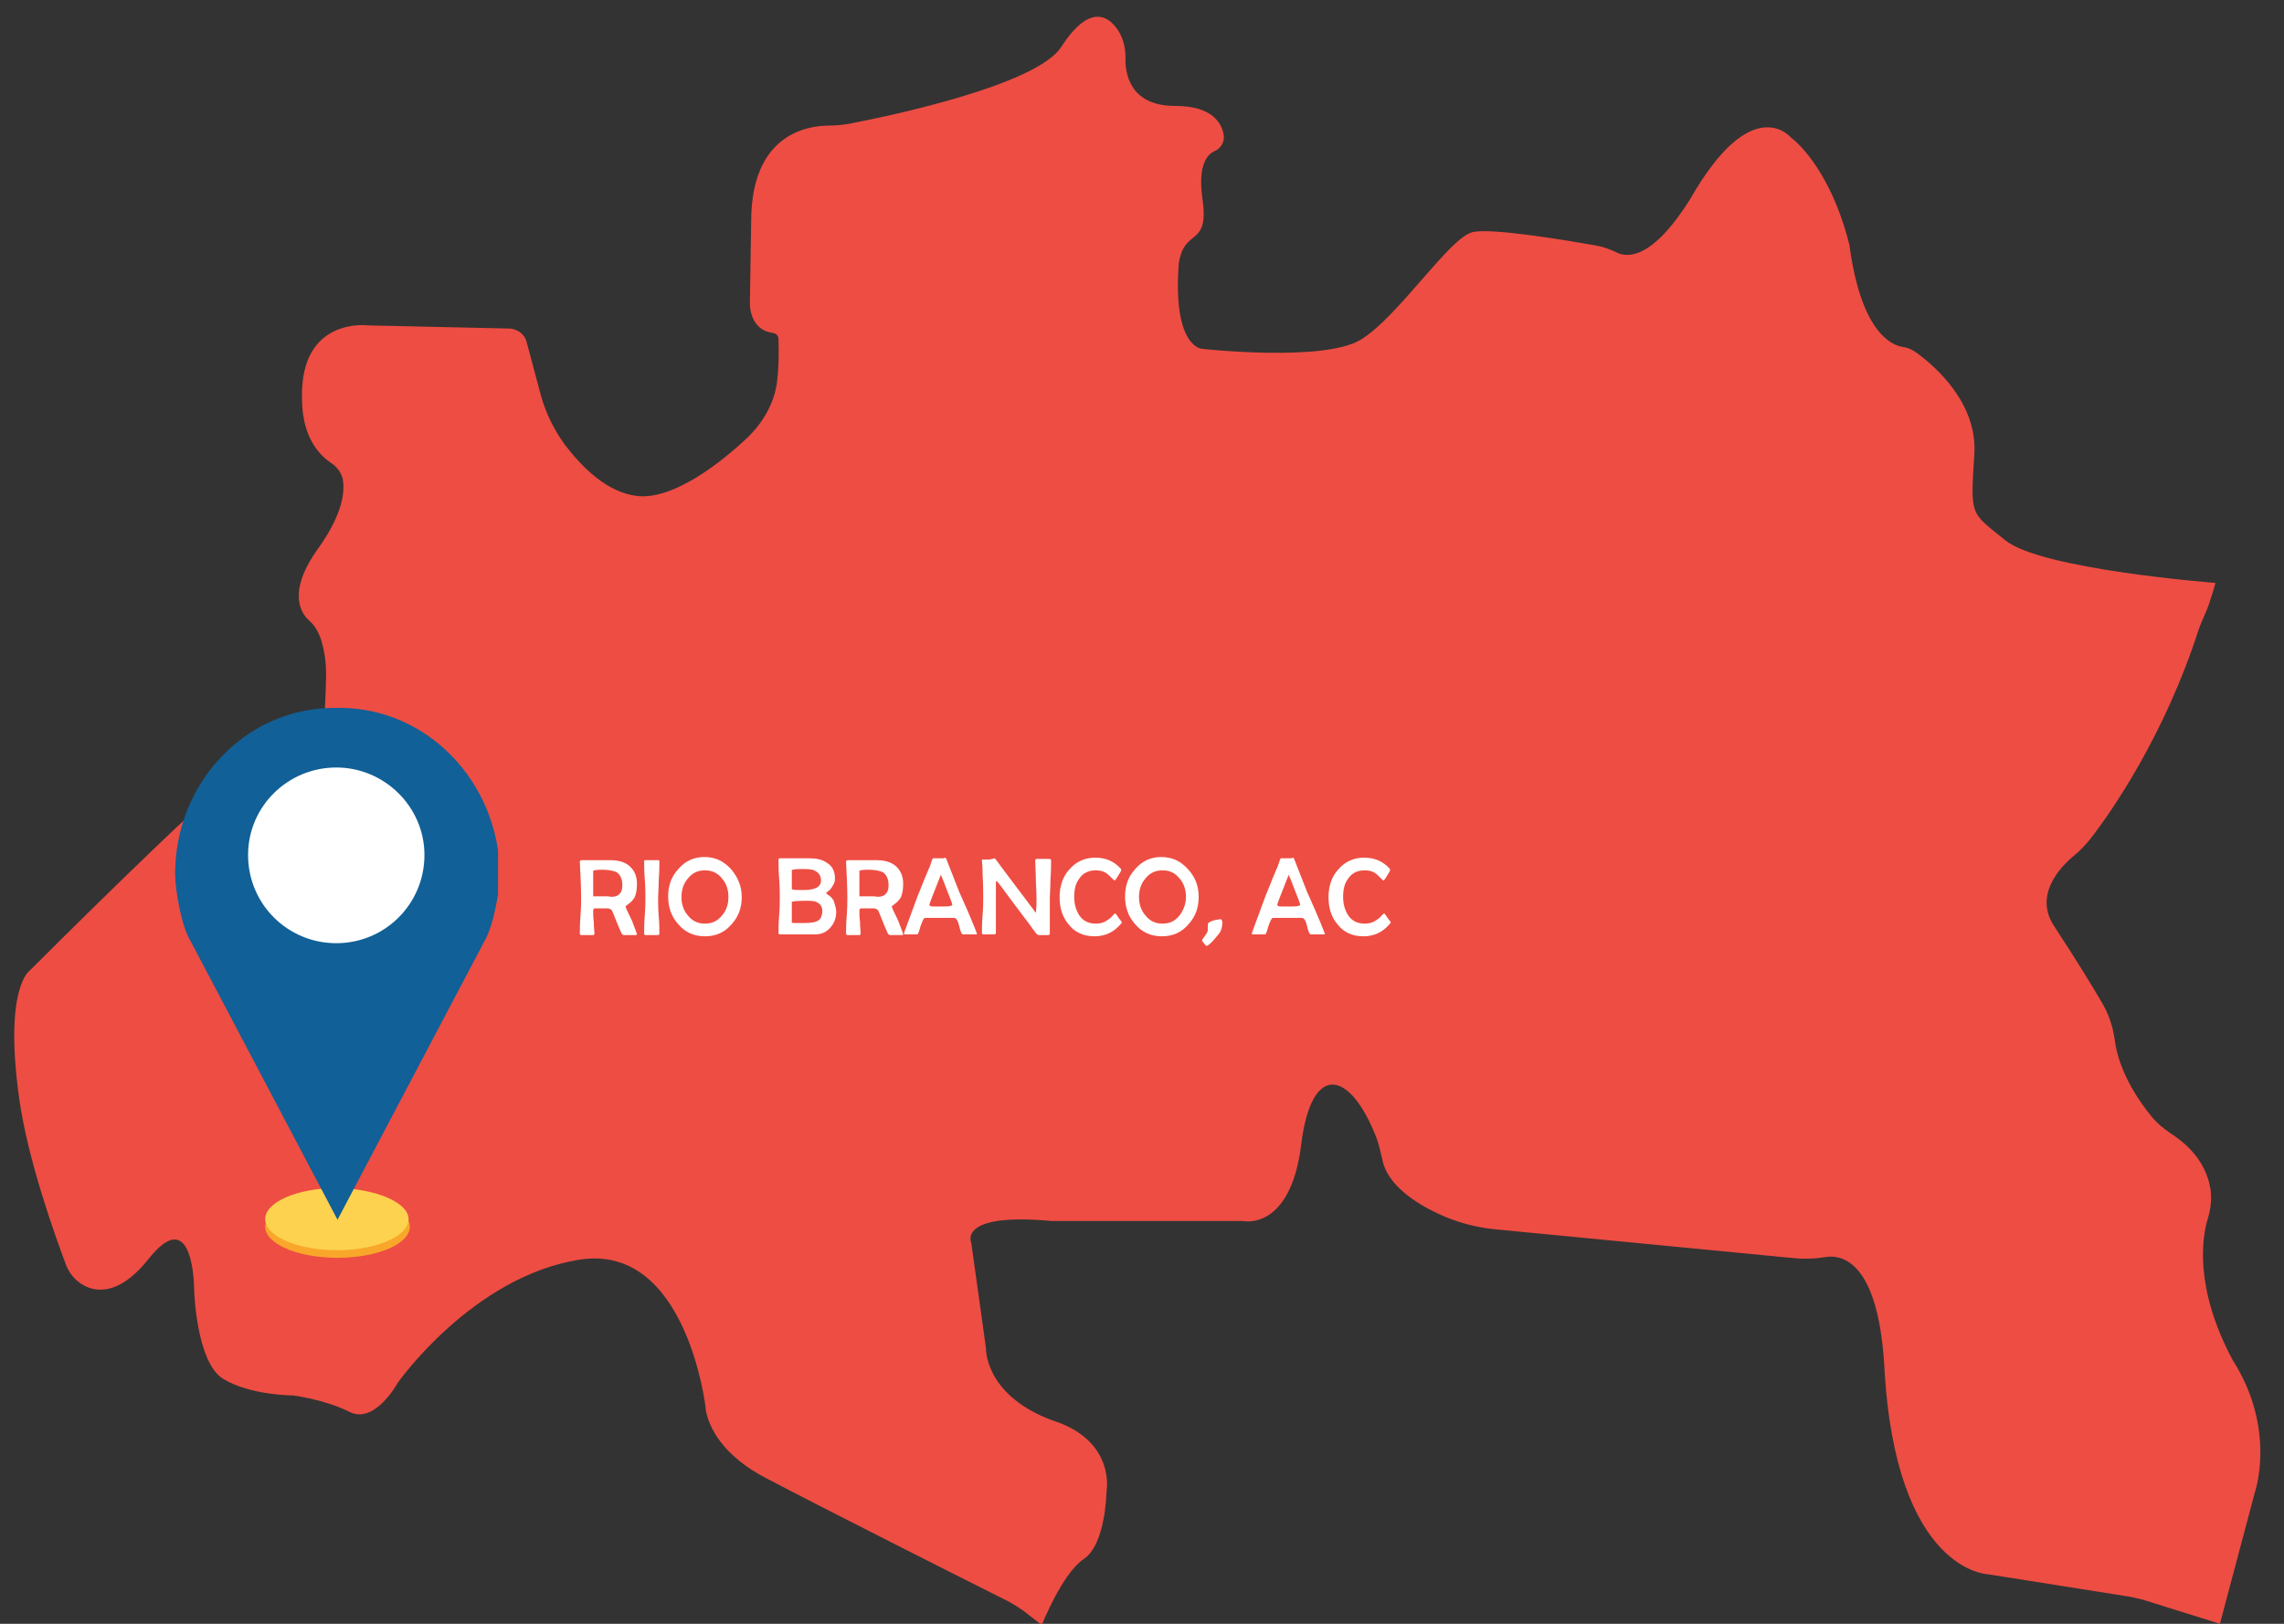 <svg xmlns="http://www.w3.org/2000/svg" xmlns:xlink="http://www.w3.org/1999/xlink" id="Camada_1" x="0px" y="0px" viewBox="0 0 360 256" style="enable-background:new 0 0 360 256;" xml:space="preserve"><rect x="0" y="0" width="360" height="256" fill="#333333" stroke="none"/><style type="text/css">	.st0{fill:#EE4D43;enable-background:new    ;}	.st1{clip-path:url(#SVGID_2_);}	.st2{fill:#F9A72B;}	.st3{fill:#FCD24F;}	.st4{clip-path:url(#SVGID_4_);}	.st5{fill:#116097;}	.st6{fill:#FFFFFF;}</style><path class="st0" d="M118.2,47.6c0,0-0.3,4.4,3.7,4.9c0.4,0.1,0.8,0.4,0.8,0.9c0.1,2.7,0,4.8-0.2,6.6c-0.4,3.5-2.2,6.6-4.7,9 c-3.9,3.7-11.5,9.8-17.3,9.2c-4.8-0.5-8.8-4.6-11.4-8c-1.7-2.3-3-4.9-3.8-7.7L83,53.9c-0.3-1.2-1.4-2-2.6-2.1L58,51.3 c0,0-10.7-1.4-10.4,11.5c0,6.5,3.1,9.2,4.6,10.2c0.9,0.6,1.5,1.4,1.8,2.4c0.4,2,0.1,5.5-3.8,11c-5,6.9-2.8,10.3-1.4,11.5 c0.9,0.8,1.4,1.8,1.8,2.9c0.4,1.3,0.8,3.2,0.8,5.5c0,4.9-1.2,21.6-1.2,21.6s-11.8-5.2-14.1-4.6c-2.3,0.6-31.4,29.7-31.4,29.7 S0.6,155.6,3,173c1.4,10.1,5.8,22.1,7.4,26.4c0.6,1.6,1.9,3,3.6,3.6c2.2,0.8,5.5,0.4,9.4-4.5c7.2-9.1,7.2,4.8,7.2,4.8 s0.3,11.5,4.6,14.1s11,2.6,11,2.6s4.9,0.6,8.9,2.6c4,2,7.6-4.6,7.6-4.6s11.7-16.7,28.6-19.4s19.9,23.2,19.9,23.2s0.1,6.1,9.1,11 c8.9,4.7,32.1,16.4,38.5,19.6c1.1,0.6,2.1,1.2,3.1,2l2.3,1.8c0,0,3.2-8.1,6.6-10.4c3.5-2.3,3.6-10.6,3.6-10.6s1.6-8.1-8.6-11.3 c-10.7-4-10.4-11.4-10.4-11.4l-2.3-16.5c0,0-2.4-4.9,12.7-3.5h30.1c0,0,7.5,1.7,9.2-12.1c1.6-13,7.7-11.8,11.9-0.9 c0.4,1.1,0.6,2.2,0.9,3.4c0.8,3.9,5.2,6.8,8.9,8.5c2.8,1.3,5.8,2.1,8.8,2.4l46.6,4.5c1.8,0.2,3.6,0.2,5.4-0.1 c2.7-0.5,8.4,0.6,9.4,17.1c1.7,32.6,16.4,32.9,16.4,32.9l22.1,3.5c1,0.2,2,0.4,2.9,0.7l11.5,3.6l5.5-20.7c0,0,3.5-9.9-3.5-20.9 c-6.1-11.4-4.8-19.4-3.9-22.3c0.5-1.7,0.7-3.5,0.3-5.2c-0.5-2.4-2-5.5-6-8.1c-1.2-0.8-2.3-1.7-3.2-2.8c-4.3-5.3-5.5-9.7-5.8-12.2 c-0.3-2.1-1-4.1-2.1-5.9c-1.4-2.4-3.7-6.2-7.5-12c-3.1-4.8,1-9.2,3.2-11c1-0.8,1.9-1.8,2.7-2.8c3.4-4.4,11.6-16.3,16.9-32.7 c0.3-0.9,0.7-1.8,1.1-2.7c0.7-1.5,1.6-4.8,1.6-4.8s-27.4-2.1-33.1-6.7s-5.5-3.7-4.9-13.8c0.4-7.8-6-13.5-9-15.7 c-0.7-0.5-1.4-0.9-2.3-1c-1.9-0.3-6.6-2.5-8.4-16.1c-3.2-12.7-9.2-16.9-9.2-16.9s-6.1-7.5-15.9,9.7c-6.1,9.7-10,9.2-11.6,8.4 c-1-0.5-2.1-0.9-3.3-1.1c-5.1-0.9-16.5-2.8-19.4-2.1c-3.7,0.9-11.8,13.5-17.7,17s-24.9,1.4-24.9,1.4s-4.7-0.1-3.7-13.5 c0.9-5.8,4.9-2.3,3.7-10.4c-0.7-5.1,0.8-6.8,2-7.3c0.9-0.4,1.5-1.4,1.4-2.4c-0.3-2-1.8-4.7-7.7-4.7c-7.1,0-7.9-5.1-7.8-7.7 c0-1.7-0.5-3.5-1.6-4.8c-1.6-2-4.5-3.1-8.6,3.3c-4,5.9-26.5,10.7-33.3,12c-1.1,0.2-2.1,0.3-3.2,0.3c-3.4,0-12.3,1.3-12.3,15.1"></path><g>	<defs>		<rect id="SVGID_1_" x="41.3" y="188" width="24" height="10.5"></rect>	</defs>	<clipPath id="SVGID_2_">		<use xlink:href="#SVGID_1_" style="overflow:visible;"></use>	</clipPath>	<g class="st1">		<path class="st2" d="M64.6,193.4c0,2.7-5.1,4.9-11.4,4.9s-11.4-2.2-11.4-4.9s5.1-4.9,11.4-4.9S64.6,190.7,64.6,193.4"></path>	</g></g><path class="st3" d="M64.4,192.2c0,2.7-5.1,4.9-11.3,4.9c-6.2,0-11.3-2.2-11.3-4.9c0-2.7,5.1-4.9,11.3-4.9 C59.3,187.4,64.4,189.6,64.4,192.2"></path><g>	<defs>		<rect id="SVGID_3_" x="27.5" y="111.5" width="51" height="81.9"></rect>	</defs>	<clipPath id="SVGID_4_">		<use xlink:href="#SVGID_3_" style="overflow:visible;"></use>	</clipPath>	<g class="st4">		<path class="st5" d="M53.5,111.6c-0.2,0-0.3,0-0.4,0c-0.2,0-0.3,0-0.4,0c-13.9,0-25.1,11.7-25.1,26.2c0,2.5,1,8.2,2.4,10.5   l23.2,44l23.2-44c1.4-2.4,2.4-8.1,2.4-10.5C78.6,123.3,67.4,111.6,53.5,111.6"></path>	</g></g><path class="st6" d="M66.9,134.8c0,7.7-6.2,13.9-13.9,13.9s-13.9-6.2-13.9-13.9S45.4,121,53,121S66.9,127.2,66.9,134.8"></path><g>	<g transform="translate(67.795, 110.513)">		<g>			<path class="st6" d="M32.6,36.8c0,0-0.1,0.1-0.1,0.1c-0.1,0-0.3,0-0.5,0c-0.2,0-0.4,0-0.5,0c-0.1,0-0.3,0-0.5,0    c-0.2,0-0.4,0-0.5,0s-0.2-0.1-0.3-0.2c-0.2-0.4-0.7-1.6-1.5-3.6c-0.1-0.2-0.3-0.3-0.6-0.4c-0.1,0-0.3,0-0.8,0c-0.8,0-1.2,0-1.4,0    c-0.1,0-0.2,0.2-0.2,0.4c0,0.4,0,1,0.1,1.8c0,0.8,0.1,1.4,0.1,1.8c0,0.1-0.1,0.2-0.2,0.2c-0.1,0-0.3,0-0.5,0c-0.2,0-0.4,0-0.5,0    c-0.1,0-0.2,0-0.5,0c-0.2,0-0.3,0-0.4,0c-0.1,0-0.2-0.1-0.2-0.2c0-0.6,0-1.6,0.1-2.8c0.1-1.3,0.1-2.2,0.1-2.8    c0-1.8-0.1-3.7-0.2-5.7v-0.1c0-0.1,0.1-0.2,0.4-0.2c0.5,0,1.2,0,2.2,0c1,0,1.7,0,2.2,0c1.3,0,2.3,0.3,3,0.9    c0.8,0.7,1.2,1.6,1.2,2.8c0,0.8-0.1,1.5-0.3,2c-0.2,0.5-0.7,1-1.3,1.4c-0.1,0.1-0.2,0.2-0.2,0.2c0,0.1,0.3,0.8,1,2.2    C32.3,35.9,32.6,36.7,32.6,36.8z M30.3,29.1c0-1-0.3-1.7-0.9-2.1c-0.4-0.2-1.2-0.4-2.3-0.4c-0.9,0-1.4,0.1-1.4,0.2    c0,0.3,0,1.1,0,2.4v1.6c0,0,0,0,0.1,0c0.1,0,0.3,0,0.5,0c0.5,0,1.1,0,1.7,0C29.5,31.1,30.3,30.4,30.3,29.1z"></path>		</g>	</g></g><g>	<g transform="translate(75.53, 110.513)">		<g>			<path class="st6" d="M28.4,36.7c0,0.1-0.1,0.2-0.2,0.2c-0.1,0-0.2,0-0.5,0c-0.2,0-0.4,0-0.5,0c-0.1,0-0.3,0-0.5,0    c-0.2,0-0.4,0-0.5,0c-0.1,0-0.2-0.1-0.2-0.2c0-0.7,0-1.6,0.1-2.9c0.1-1.3,0.1-2.3,0.1-2.9c0-0.6,0-1.6-0.1-2.8    c-0.1-1.3-0.1-2.2-0.1-2.8c0-0.2,0.1-0.2,0.2-0.2c0.1,0,0.3,0,0.5,0c0.2,0,0.4,0,0.5,0c0.1,0,0.3,0,0.5,0c0.2,0,0.4,0,0.5,0    c0.2,0,0.2,0.1,0.2,0.2c0,0.6,0,1.6-0.1,2.9c0,1.3-0.1,2.2-0.1,2.9c0,0.7,0,1.6,0.1,2.9C28.4,35,28.4,36,28.4,36.7z"></path>		</g>	</g></g><g>	<g transform="translate(78.613, 110.513)">		<g>			<path class="st6" d="M38.3,30.9c0,1.7-0.5,3.1-1.6,4.3c-1.1,1.3-2.5,1.9-4.2,1.9c-1.7,0-3.1-0.6-4.2-1.9    c-1.1-1.2-1.6-2.7-1.6-4.4c0-1.7,0.5-3.1,1.6-4.3c1.1-1.3,2.5-1.9,4.1-1.9c1.7,0,3,0.6,4.2,1.9C37.7,27.8,38.3,29.2,38.3,30.9z     M36.2,30.9c0-1.1-0.3-2.1-1-2.9c-0.7-0.9-1.6-1.3-2.7-1.3c-1.1,0-2,0.4-2.7,1.3c-0.7,0.8-1,1.8-1,2.9c0,1.1,0.3,2.1,1,2.9    c0.7,0.9,1.6,1.3,2.7,1.3c1.1,0,2-0.4,2.7-1.3C35.9,33,36.2,32,36.2,30.9z"></path>		</g>	</g></g><g>	<g transform="translate(88.051, 110.513)">	</g></g><g>	<g transform="translate(91.306, 110.513)">		<g>			<path class="st6" d="M40.5,33.2c0,1-0.3,1.8-0.9,2.5c-0.6,0.7-1.4,1.1-2.4,1.1c-0.4,0-0.9,0-1.6,0c-0.7,0-1.3,0-1.6,0    c-0.3,0-0.7,0-1.2,0c-0.5,0-0.9,0-1.2,0c-0.1,0-0.2-0.1-0.2-0.2c0-0.6,0-1.6,0.1-2.8c0.1-1.2,0.1-2.2,0.1-2.8c0-0.7,0-1.6-0.1-3    c-0.1-1.3-0.1-2.3-0.1-3c0-0.1,0.1-0.2,0.2-0.2c0.5,0,1.3,0,2.3,0c1,0,1.8,0,2.3,0c1.2,0,2.1,0.2,2.8,0.7    c0.9,0.5,1.3,1.4,1.3,2.5c0,0.4-0.1,0.8-0.4,1.2c-0.2,0.4-0.5,0.7-0.8,0.9c-0.2,0.1-0.2,0.2-0.2,0.2c0,0,0.1,0.1,0.2,0.2    c0.4,0.2,0.8,0.6,1,1C40.3,32.2,40.5,32.7,40.5,33.2z M38.1,28.3c0-0.8-0.4-1.3-1.1-1.6c-0.4-0.2-1.1-0.2-2.1-0.2    c-1,0-1.4,0.1-1.4,0.2c0,0.2,0,0.5,0,0.8c0,0.4,0,0.7,0,0.9c0,0.1,0,0.3,0,0.6c0,0.3,0,0.5,0,0.6c0,0.2,0.6,0.2,1.9,0.2    C37.2,29.8,38.1,29.3,38.1,28.3z M38.3,33.1c0-0.7-0.3-1.1-0.9-1.4c-0.4-0.2-1-0.2-1.8-0.2c-1.4,0-2.1,0.1-2.1,0.2v1.4    c0,0.2,0,0.5,0,0.9c0,0.4,0,0.7,0,0.9c0,0.1,0.2,0.1,0.5,0.1c0.4,0,0.9,0,1.6,0c0.9,0,1.5-0.1,1.9-0.3    C38,34.5,38.3,33.9,38.3,33.1z"></path>		</g>	</g></g><g>	<g transform="translate(99.257, 110.513)">		<g>			<path class="st6" d="M43.1,36.8c0,0-0.1,0.1-0.1,0.1c-0.1,0-0.3,0-0.5,0c-0.2,0-0.4,0-0.5,0c-0.1,0-0.3,0-0.5,0    c-0.2,0-0.4,0-0.5,0s-0.2-0.1-0.3-0.2c-0.2-0.4-0.7-1.6-1.5-3.6c-0.1-0.2-0.3-0.3-0.6-0.4c-0.1,0-0.3,0-0.8,0c-0.8,0-1.2,0-1.4,0    c-0.1,0-0.2,0.2-0.2,0.4c0,0.4,0,1,0.1,1.8c0,0.8,0.1,1.4,0.1,1.8c0,0.1-0.1,0.2-0.2,0.2c-0.1,0-0.3,0-0.5,0c-0.2,0-0.4,0-0.5,0    c-0.1,0-0.2,0-0.5,0c-0.2,0-0.3,0-0.4,0c-0.1,0-0.2-0.1-0.2-0.2c0-0.6,0-1.6,0.1-2.8c0.1-1.3,0.1-2.2,0.1-2.8    c0-1.8-0.1-3.7-0.2-5.7v-0.1c0-0.1,0.1-0.2,0.4-0.2c0.5,0,1.2,0,2.2,0c1,0,1.7,0,2.2,0c1.3,0,2.3,0.3,3,0.9    c0.8,0.7,1.2,1.6,1.2,2.8c0,0.8-0.1,1.5-0.3,2c-0.2,0.5-0.7,1-1.3,1.4c-0.1,0.1-0.2,0.2-0.2,0.2c0,0.1,0.3,0.8,1,2.2    C42.8,35.9,43.1,36.7,43.1,36.8z M40.8,29.1c0-1-0.3-1.7-0.9-2.1c-0.4-0.2-1.2-0.4-2.3-0.4c-0.9,0-1.4,0.1-1.4,0.2    c0,0.3,0,1.1,0,2.4v1.6c0,0,0,0,0.1,0c0.1,0,0.3,0,0.5,0c0.5,0,1.1,0,1.7,0C40,31.1,40.8,30.4,40.8,29.1z"></path>		</g>	</g></g><g>	<g transform="translate(106.992, 110.513)">		<g>			<path class="st6" d="M47,36.7c0,0.1-0.1,0.1-0.2,0.1c-0.1,0-0.3,0-0.5,0c-0.2,0-0.4,0-0.5,0c-0.1,0-0.3,0-0.5,0    c-0.2,0-0.4,0-0.5,0c-0.2,0-0.4-0.4-0.6-1.3c-0.2-0.9-0.5-1.3-0.8-1.3c-0.2,0-0.8,0-1.6,0h-1.4c-0.9,0-1.5,0-1.6,0    c-0.2,0-0.4,0.5-0.7,1.3c-0.2,0.8-0.4,1.3-0.5,1.3h-1.9c-0.1,0-0.2,0-0.2-0.1c0-0.1,0-0.2,0.1-0.4l2.1-5.7    c0.2-0.4,0.7-1.8,1.6-3.9c0.2-0.4,0.4-0.9,0.6-1.6c0.1-0.2,0.1-0.3,0.2-0.3c0.1,0,0.3,0,0.5,0c0.2,0,0.4,0,0.5,0    c0.1,0,0.2,0,0.5,0c0.2,0,0.4-0.1,0.4-0.1c0.1,0,0.1,0.1,0.2,0.3c0.1,0.3,0.8,2,2,5.1C46.2,34.5,47,36.7,47,36.7z M43.1,32.1    c0-0.2-0.3-0.9-0.8-2.2c-0.5-1.3-0.8-2.1-1-2.5c-1.2,3-1.8,4.6-1.8,4.7c0,0.2,0.2,0.3,0.6,0.3c0,0,0.3,0,0.8,0h0.9    C42.7,32.4,43.1,32.3,43.1,32.1z"></path>		</g>	</g></g><g>	<g transform="translate(115.572, 110.513)">		<g>			<path class="st6" d="M50.1,25.1c0,0.7,0,1.6-0.1,3c0,1.3-0.1,2.3-0.1,2.9c0,0.6,0,1.5,0,2.8c0,1.2,0,2.1,0,2.8    c0,0.2-0.1,0.3-0.2,0.3c-0.1,0-0.2,0-0.4,0c-0.2,0-0.3,0-0.4,0c-0.1,0-0.2,0-0.4,0c-0.2,0-0.3,0-0.4,0c-0.1,0-0.2-0.1-0.4-0.3    c-1.2-1.7-3.1-4.1-5.5-7.4c-0.4-0.5-0.6-0.8-0.7-0.8c-0.1,0-0.1,0.1-0.1,0.3c0,0.9,0,2.2,0,3.9c0,1.7,0,3,0,3.9    c0,0.2-0.1,0.3-0.2,0.3c-0.1,0-0.2,0-0.4,0c-0.2,0-0.3,0-0.4,0c-0.1,0-0.2,0-0.5,0c-0.2,0-0.3,0-0.5,0c-0.1,0-0.2-0.1-0.2-0.2    c0-0.6,0-1.6,0.1-2.8c0.1-1.2,0.1-2.2,0.1-2.8c0-0.7,0-1.9-0.1-3.7c0-0.5,0-1.2-0.1-2.1v-0.1c0-0.1,0-0.1,0.2-0.1    c0.4,0,0.7,0,0.9,0c0.1,0,0.2,0,0.5-0.1c0.2,0,0.3-0.1,0.4-0.1c0,0,0.1,0.1,0.2,0.2c1.3,1.8,3.3,4.4,6,8c0.1,0.2,0.2,0.3,0.3,0.4    c0-0.2,0.1-0.8,0.1-1.6c0-0.7,0-1.8-0.1-3.3c0-1.5-0.1-2.6-0.1-3.3c0-0.2,0.1-0.3,0.2-0.3c0.1,0,0.2,0,0.5,0c0.2,0,0.4,0,0.5,0    c0.1,0,0.3,0,0.5,0c0.2,0,0.4,0,0.5,0C50,24.9,50.1,25,50.1,25.1z"></path>		</g>	</g></g><g>	<g transform="translate(124.915, 110.513)">		<g>			<path class="st6" d="M51.9,34.9c0,0.1-0.1,0.2-0.2,0.3c-1.1,1.3-2.5,1.9-4.1,1.9c-1.7,0-3.1-0.6-4.1-1.9c-1-1.2-1.4-2.6-1.4-4.3    c0-1.7,0.5-3.2,1.5-4.3c1-1.2,2.4-1.9,4.1-1.9c1.7,0,3,0.6,4,1.7c0.1,0.1,0.1,0.2,0.1,0.3c0,0.1-0.2,0.4-0.5,0.9    c-0.3,0.5-0.5,0.7-0.5,0.7c-0.1,0-0.2-0.1-0.5-0.4c-0.3-0.3-0.6-0.6-0.9-0.8c-0.5-0.3-1-0.4-1.6-0.4c-1.1,0-2,0.4-2.6,1.3    c-0.6,0.8-0.8,1.7-0.8,2.9c0,1.2,0.3,2.1,0.8,2.9c0.6,0.9,1.5,1.3,2.6,1.3c0.6,0,1.1-0.1,1.6-0.4c0.3-0.2,0.7-0.4,1-0.8    c0.3-0.3,0.4-0.4,0.5-0.4c0,0,0.2,0.2,0.5,0.7C51.7,34.6,51.9,34.8,51.9,34.9z"></path>		</g>	</g></g><g>	<g transform="translate(132.631, 110.513)">		<g>			<path class="st6" d="M56.3,30.9c0,1.7-0.5,3.1-1.6,4.3c-1.1,1.3-2.5,1.9-4.2,1.9c-1.7,0-3.1-0.6-4.2-1.9    c-1.1-1.2-1.6-2.7-1.6-4.4c0-1.7,0.5-3.1,1.6-4.3c1.1-1.3,2.5-1.9,4.1-1.9c1.7,0,3,0.6,4.2,1.9C55.8,27.8,56.3,29.2,56.3,30.9z     M54.3,30.9c0-1.1-0.3-2.1-1-2.9c-0.7-0.9-1.6-1.3-2.7-1.3c-1.1,0-2,0.4-2.7,1.3c-0.7,0.8-1,1.8-1,2.9c0,1.1,0.3,2.1,1,2.9    c0.7,0.9,1.6,1.3,2.7,1.3c1.1,0,2-0.4,2.7-1.3C53.9,33,54.3,32,54.3,30.9z"></path>		</g>	</g></g><g>	<g transform="translate(142.07, 110.513)">		<g>			<path class="st6" d="M50.6,34.8c0,0.6-0.1,1.1-0.3,1.5c-0.1,0.3-0.5,0.7-1,1.3c-0.6,0.7-1,1-1.2,1c-0.1,0-0.2-0.1-0.4-0.4    c-0.2-0.2-0.3-0.4-0.3-0.5c0,0,0.1-0.2,0.4-0.6c0.3-0.4,0.5-0.7,0.5-1c0,0,0-0.3,0-0.9c0-0.2,0.3-0.4,0.9-0.6    c0.5-0.1,0.9-0.2,1.2-0.2C50.5,34.6,50.6,34.7,50.6,34.8z"></path>		</g>	</g></g><g>	<g transform="translate(144.867, 110.513)">	</g></g><g>	<g transform="translate(148.121, 110.513)">		<g>			<path class="st6" d="M60.7,36.7c0,0.1-0.1,0.1-0.2,0.1c-0.1,0-0.3,0-0.5,0c-0.2,0-0.4,0-0.5,0c-0.1,0-0.3,0-0.5,0    c-0.2,0-0.4,0-0.5,0c-0.2,0-0.4-0.4-0.6-1.3c-0.2-0.9-0.5-1.3-0.8-1.3c-0.2,0-0.8,0-1.6,0h-1.4c-0.9,0-1.5,0-1.6,0    c-0.2,0-0.4,0.5-0.7,1.3c-0.2,0.8-0.4,1.3-0.5,1.3h-1.9c-0.1,0-0.2,0-0.2-0.1c0-0.1,0-0.2,0.1-0.4l2.1-5.7    c0.2-0.4,0.7-1.8,1.6-3.9c0.2-0.4,0.4-0.9,0.6-1.6c0.1-0.2,0.1-0.3,0.2-0.3c0.1,0,0.3,0,0.5,0c0.2,0,0.4,0,0.5,0    c0.1,0,0.2,0,0.5,0c0.2,0,0.4-0.1,0.4-0.1c0.1,0,0.1,0.1,0.2,0.3c0.1,0.3,0.8,2,2,5.1C59.9,34.5,60.7,36.7,60.7,36.7z M56.8,32.1    c0-0.2-0.3-0.9-0.8-2.2c-0.5-1.3-0.8-2.1-1-2.5c-1.2,3-1.8,4.6-1.8,4.7c0,0.2,0.2,0.3,0.6,0.3c0,0,0.3,0,0.8,0h0.9    C56.4,32.4,56.8,32.3,56.8,32.1z"></path>		</g>	</g></g><g>	<g transform="translate(156.701, 110.513)">		<g>			<path class="st6" d="M62.5,34.9c0,0.1-0.1,0.2-0.2,0.3c-1.1,1.3-2.5,1.9-4.1,1.9c-1.7,0-3.1-0.6-4.1-1.9c-1-1.2-1.4-2.6-1.4-4.3    c0-1.7,0.5-3.2,1.5-4.3c1-1.2,2.4-1.9,4.1-1.9c1.7,0,3,0.6,4,1.7c0.1,0.1,0.1,0.2,0.1,0.3c0,0.1-0.2,0.4-0.5,0.9    c-0.3,0.5-0.5,0.7-0.5,0.7c-0.1,0-0.2-0.1-0.5-0.4c-0.3-0.3-0.6-0.6-0.9-0.8c-0.5-0.3-1-0.4-1.6-0.4c-1.1,0-2,0.4-2.6,1.3    c-0.6,0.8-0.8,1.7-0.8,2.9c0,1.2,0.3,2.1,0.8,2.9c0.6,0.9,1.5,1.3,2.6,1.3c0.6,0,1.1-0.1,1.6-0.4c0.3-0.2,0.7-0.4,1-0.8    c0.3-0.3,0.4-0.4,0.5-0.4c0,0,0.2,0.2,0.5,0.7C62.3,34.6,62.5,34.8,62.5,34.9z"></path>		</g>	</g></g></svg>
